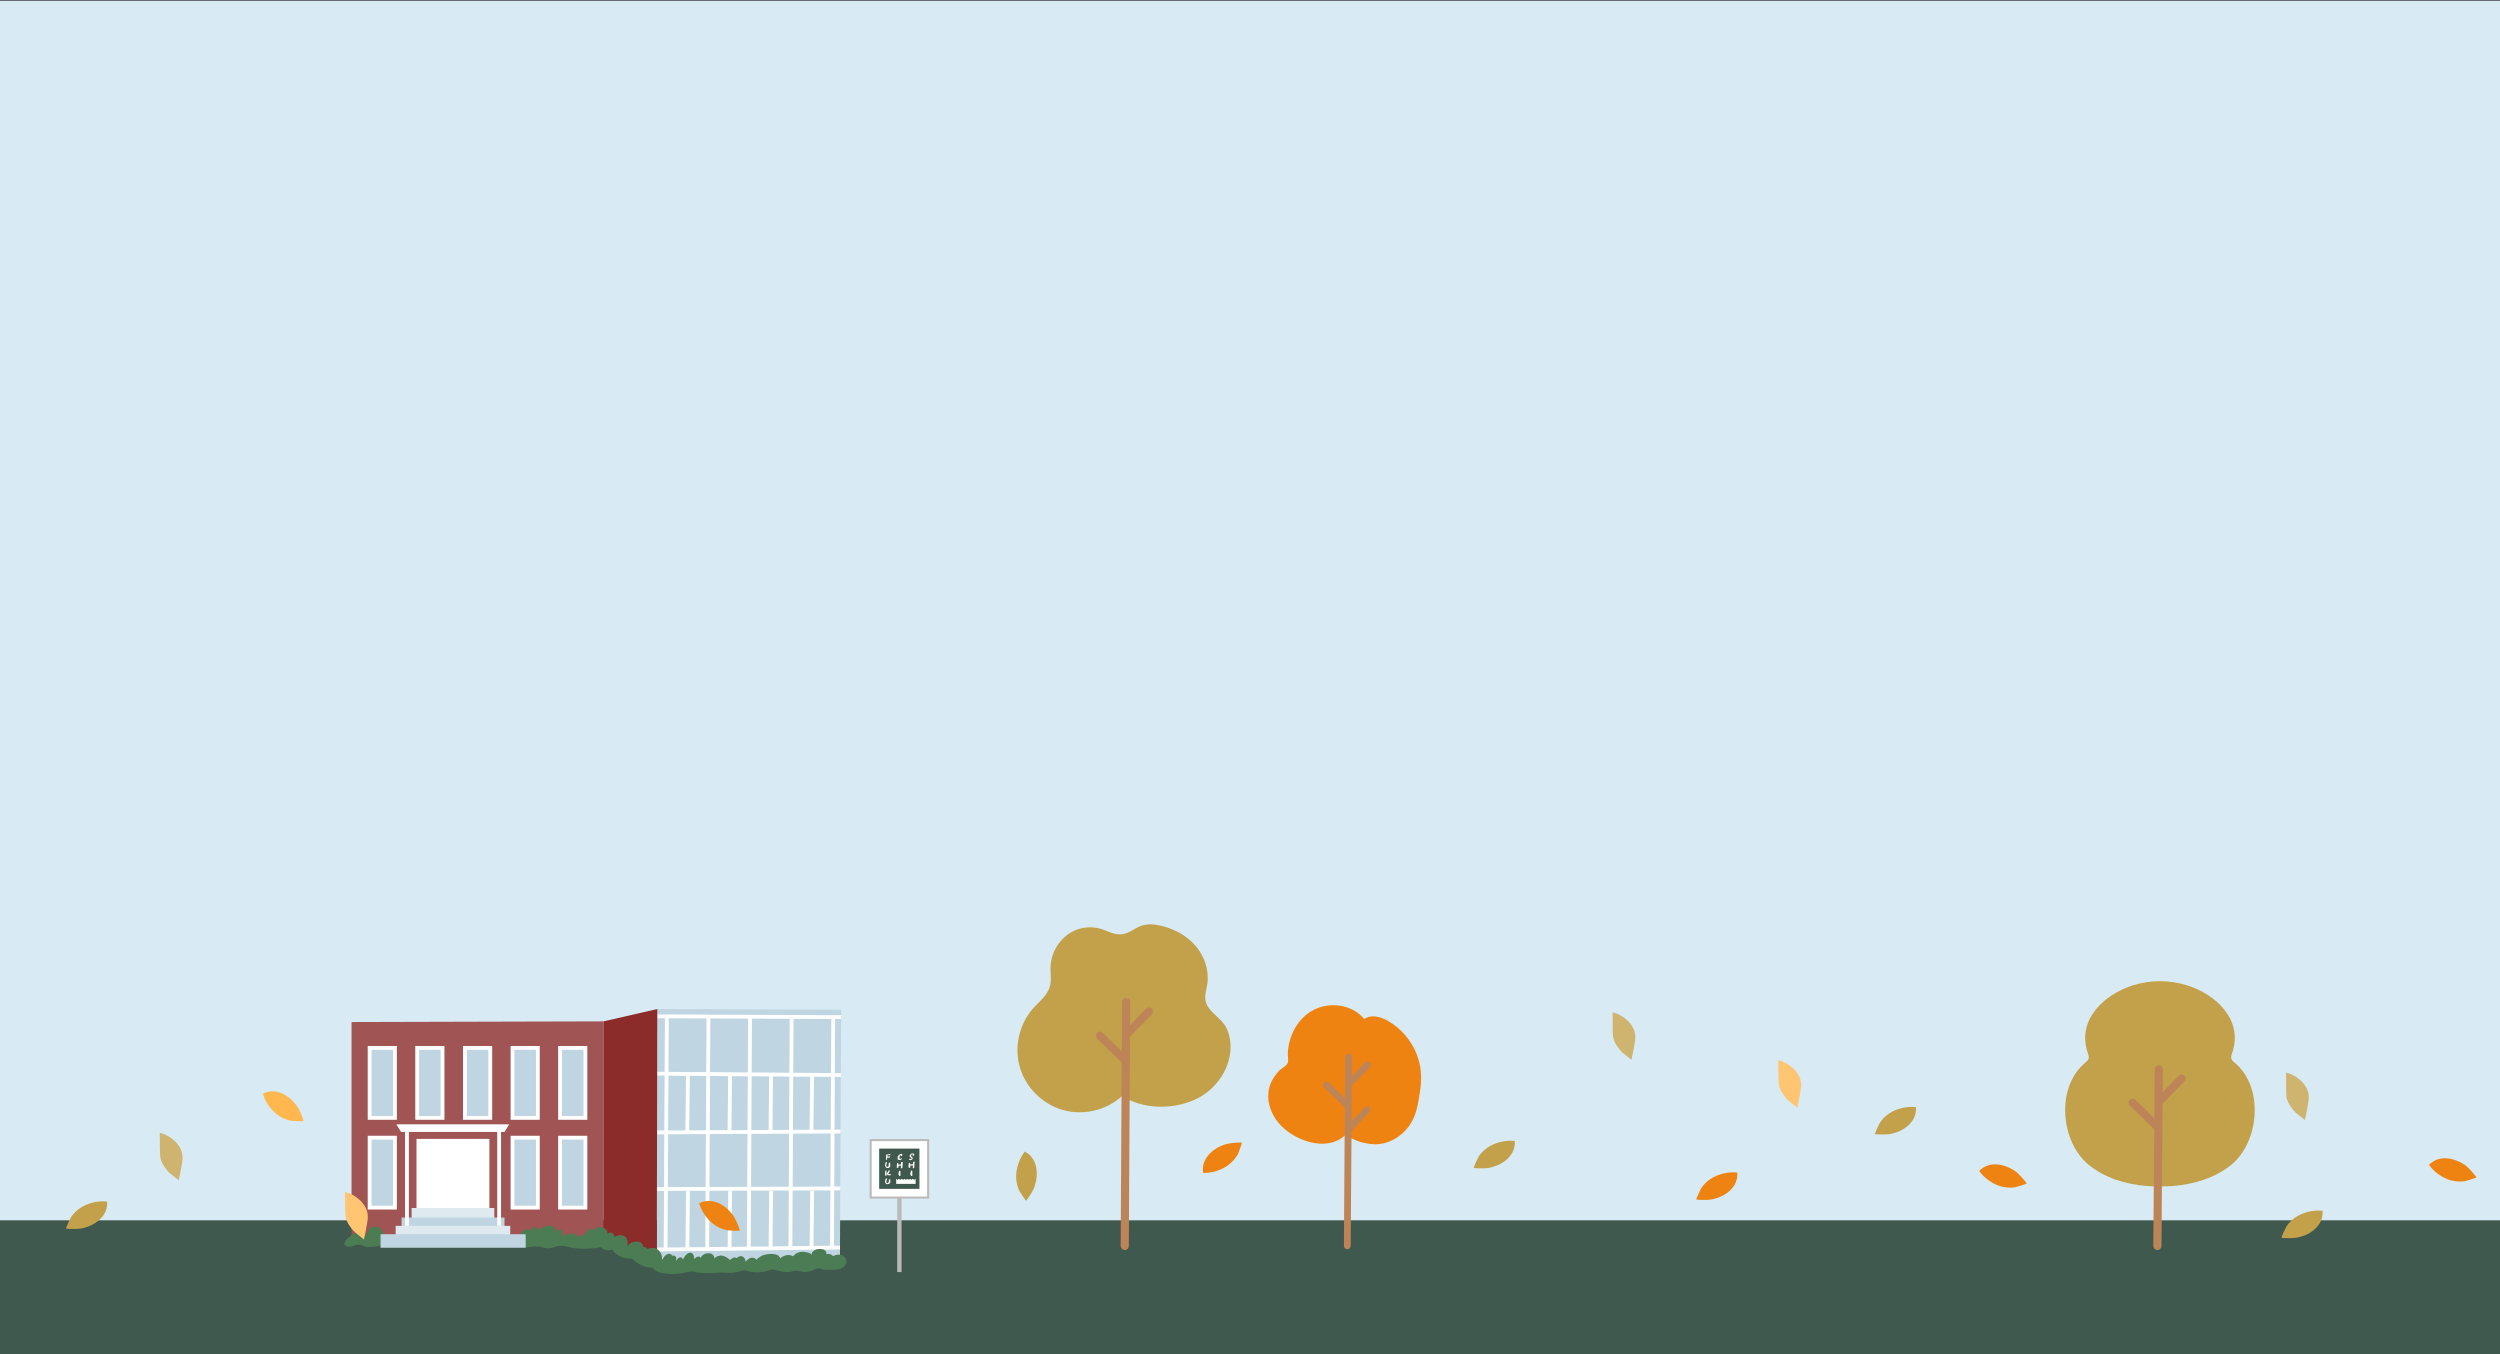 <?xml version="1.0" encoding="utf-8"?>
<!-- Generator: Adobe Illustrator 25.0.1, SVG Export Plug-In . SVG Version: 6.00 Build 0)  -->
<svg version="1.1" id="レイヤー_3" xmlns="http://www.w3.org/2000/svg" xmlns:xlink="http://www.w3.org/1999/xlink" x="0px"
	 y="0px" viewBox="0 0 1440 780" style="enable-background:new 0 0 1440 780;" xml:space="preserve">
<rect x="0" y="0" width="1440" height="780" fill="#333333" stroke="none"/>
<style type="text/css">
	.st0{fill:#D8EBF4;}
	.st1{fill:#40594E;}
	.st2{fill:#A05453;}
	.st3{fill:#BFD5E1;}
	.st4{clip-path:url(#SVGID_2_);}
	.st5{fill:#FFFFFF;}
	.st6{fill:#8B2B2A;}
	.st7{fill:#4C7C53;}
	.st8{fill:#DFEAF0;}
	.st9{fill:#BABABA;}
	.st10{fill:#C2A14A;}
	.st11{fill:#BD8557;}
	.st12{fill:#EF8311;}
	.st13{fill:#CEB46E;}
	.st14{fill:#FFC571;}
	.st15{fill:#FFB74E;}
</style>
<g>
	<rect y="0.4" class="st0" width="1440" height="780"/>
	<g>
		<rect y="702.9" class="st1" width="1440" height="77.1"/>
	</g>
	<g>
		<g>
			<polyline class="st2" points="347.6,715.4 202.5,715.8 202.5,588.7 347.6,588.3 			"/>
			<polyline class="st3" points="378.6,581.2 484.5,581.6 483.8,726.8 378.3,728.2 			"/>
			<g>
				<defs>
					<polyline id="SVGID_1_" points="378.6,581.2 484.5,581.6 483.8,726.8 378.3,728.2 					"/>
				</defs>
				<clipPath id="SVGID_2_">
					<use xlink:href="#SVGID_1_"  style="overflow:visible;"/>
				</clipPath>
				<g class="st4">
					<g>
						
							<rect x="430.7" y="563.1" transform="matrix(7.588514e-03 -1 1 7.588514e-03 -190.248 1045.947)" class="st5" width="2.2" height="111.5"/>
						
							<rect x="431.6" y="529" transform="matrix(4.405728e-03 -1 1 4.405728e-03 -154.84 1015.758)" class="st5" width="2.2" height="113.2"/>
						
							<rect x="376.1" y="650.9" transform="matrix(1 -4.839363e-03 4.839363e-03 1 -3.15 2.099)" class="st5" width="112.1" height="2.2"/>
						
							<rect x="376.5" y="683.6" transform="matrix(1 -3.079616e-03 3.079616e-03 1 -2.107 1.336)" class="st5" width="112.5" height="2.2"/>
						
							<rect x="375.8" y="718" transform="matrix(1 -1.099802e-02 1.099802e-02 1 -7.883 4.795)" class="st5" width="112.5" height="2.2"/>
					</g>
					
						<rect x="317.1" y="651.8" transform="matrix(5.279293e-03 -1 1 5.279293e-03 -271.18 1033.201)" class="st5" width="133.3" height="2.2"/>
					
						<rect x="341" y="651.8" transform="matrix(5.279293e-03 -1 1 5.279293e-03 -247.347 1057.16)" class="st5" width="133.3" height="2.2"/>
					
						<rect x="365" y="651.8" transform="matrix(5.279293e-03 -1 1 5.279293e-03 -223.513 1081.12)" class="st5" width="133.3" height="2.2"/>
					
						<rect x="389" y="651.8" transform="matrix(5.279293e-03 -1 1 5.279293e-03 -199.68 1105.079)" class="st5" width="133.3" height="2.2"/>
					
						<rect x="412.9" y="651.8" transform="matrix(5.279293e-03 -1 1 5.279293e-03 -175.847 1129.038)" class="st5" width="133.3" height="2.2"/>
					
						<rect x="379.8" y="634.4" transform="matrix(1.055814e-02 -1 1 1.055814e-02 -243.62 1024.886)" class="st5" width="32.6" height="2.2"/>
					
						<rect x="427.7" y="634.4" transform="matrix(1.055814e-02 -1 1 1.055814e-02 -196.207 1072.803)" class="st5" width="32.6" height="2.2"/>
					
						<rect x="404.1" y="634.4" transform="matrix(1.055814e-02 -1 1 1.055814e-02 -219.57 1049.191)" class="st5" width="32.6" height="2.2"/>
					
						<rect x="451.3" y="634.4" transform="matrix(1.055814e-02 -1 1 1.055814e-02 -172.844 1096.414)" class="st5" width="32.6" height="2.2"/>
					
						<rect x="379.8" y="701.1" transform="matrix(1.055814e-02 -1 1 1.055814e-02 -310.287 1090.852)" class="st5" width="32.6" height="2.2"/>
					
						<rect x="427.7" y="701.1" transform="matrix(1.055814e-02 -1 1 1.055814e-02 -262.874 1138.769)" class="st5" width="32.6" height="2.2"/>
					
						<rect x="404.1" y="701.1" transform="matrix(1.055814e-02 -1 1 1.055814e-02 -286.237 1115.158)" class="st5" width="32.6" height="2.2"/>
					
						<rect x="451.3" y="701.1" transform="matrix(1.055814e-02 -1 1 1.055814e-02 -239.511 1162.38)" class="st5" width="32.6" height="2.2"/>
				</g>
			</g>
			<polyline class="st6" points="347.6,588.3 378.6,581.2 378.3,728.2 347.6,715.4 			"/>
			<g>
				<rect x="212.9" y="603.6" class="st3" width="14.6" height="40.3"/>
				<path class="st5" d="M228.6,645h-16.8v-42.5h16.8V645z M214,642.8h12.4v-38.1H214V642.8z"/>
			</g>
			<g>
				<rect x="240.3" y="603.6" class="st3" width="14.6" height="40.3"/>
				<path class="st5" d="M256,645h-16.8v-42.5H256V645z M241.4,642.8h12.4v-38.1h-12.4V642.8z"/>
			</g>
			<g>
				<rect x="267.8" y="603.6" class="st3" width="14.6" height="40.3"/>
				<path class="st5" d="M283.5,645h-16.8v-42.5h16.8V645z M268.9,642.8h12.4v-38.1h-12.4V642.8z"/>
			</g>
			<g>
				<rect x="295.2" y="603.6" class="st3" width="14.6" height="40.3"/>
				<path class="st5" d="M310.9,645h-16.8v-42.5h16.8V645z M296.3,642.8h12.4v-38.1h-12.4V642.8z"/>
			</g>
			<g>
				<rect x="322.6" y="603.6" class="st3" width="14.6" height="40.3"/>
				<path class="st5" d="M338.3,645h-16.8v-42.5h16.8V645z M323.7,642.8h12.4v-38.1h-12.4V642.8z"/>
			</g>
			<g>
				<rect x="212.9" y="655.3" class="st3" width="14.6" height="40.3"/>
				<path class="st5" d="M228.6,696.7h-16.8v-42.5h16.8V696.7z M214,694.5h12.4v-38.1H214V694.5z"/>
			</g>
			<g>
				<rect x="295.2" y="655.3" class="st3" width="14.6" height="40.3"/>
				<path class="st5" d="M310.9,696.7h-16.8v-42.5h16.8V696.7z M296.3,694.5h12.4v-38.1h-12.4V694.5z"/>
			</g>
			<g>
				<rect x="322.6" y="655.3" class="st3" width="14.6" height="40.3"/>
				<path class="st5" d="M338.3,696.7h-16.8v-42.5h16.8V696.7z M323.7,694.5h12.4v-38.1h-12.4V694.5z"/>
			</g>
			<path class="st7" d="M198.4,716.5c-0.2-2.1,3.8-4.9,5-5.6c0.6-0.4,1.4-0.7,2.1-0.6c0.7,0.1,1.4,0.9,1.1,1.6
				c0.7-0.5,1.4-1,2.2-1.2c0.8-0.2,1.8,0.2,2.1,1c0.5-1.7,1.1-3.6,2.6-4.6c1.4-0.9,3.4-0.8,4.8,0.1c1.4,0.9,2.4,2.4,2.9,4.1
				c0.5,1.6,0.5,3.4,0.3,5c-1,0.1-2.1,1.1-3.2,1.4c-1.3,0.3-2.6,0.4-3.9,0.5c-1.2,0.1-2.4,0.2-3.6-0.1c-1.1-0.3-2.2-0.9-3.3-1.1
				c-2-0.3-4,0.8-6,1.1c-0.9,0.1-1.8,0-2.5-0.6C198.6,717.3,198.4,716.9,198.4,716.5z"/>
			<path class="st7" d="M381.2,723.4c-0.6-2.5-2.6-4.6-5.1-4.6c-0.7,0-1.4,0-2.1,0.2c-0.4,0.1-0.6,0.5-1,0.4
				c-0.3-0.1-2.2-2.2-2.7-0.9c0.3-0.8,0-1.7-0.6-2.3c-0.6-0.6-1.4-0.9-2.2-1c-2.3-0.4-4.9,0.6-6.1,2.7c0.2-1.8,0.3-3.8-0.9-5.2
				c-0.8-0.9-2.1-1.4-3.3-1.3s-2.4,0.5-3.4,1.2c0.2-0.9-0.3-2-1.1-2.4c-0.8-0.4-2-0.2-2.6,0.5c-0.3-1.4-0.9-3.1-2.3-3.4
				c-0.4-0.1-0.8-0.1-1.1,0c-0.3-0.2-0.6-0.4-0.9-0.5c-1.6-0.5-3.1,0.8-4.2,2.1c-0.1-0.8-1.2-1.3-2-1s-1.4,0.9-1.9,1.6
				c-0.7,1-1.3,2-1.8,3.1c0.2-0.5-0.1-1.1-0.7-1.2c-0.5-0.1-1.1,0.1-1.5,0.4c-0.4,0.3-0.8,0.7-1.2,1.1c0.4-0.9-0.4-2.1-1.4-2.3
				c-1-0.2-2,0.3-2.7,1.1c0-0.4-0.3-0.8-0.7-1c-0.4-0.2-0.8-0.2-1.3-0.1c-1.3,0.3-2.4,1.6-3.1,2.6c0.6-1.2,0.9-2.5,0.8-3.9
				c0-0.2,0-0.4-0.1-0.6c-0.2-0.3-0.6-0.5-0.9-0.5c-1.1-0.1-2.2,0.5-3.1,1.2c0.1-1.3-0.2-2.3-1.4-2.9c-0.9-0.4-2-0.5-3.1-0.4
				c-1,0.1-1.9,0.4-2.8,0.9c-0.5,0.3-2,1.1-2.1,1.8c0.2-1.1-1-2.1-2.2-1.9c-1.1,0.1-2,1-2.6,2c-1-1.5-3.4-1-4.7,0.2
				c-1.5,1.4-3.2,3.7-3.2,5.9c0,2.6,3,3.6,5.2,3.5c2-0.1,4-0.6,6-0.6c2.6,0.1,5.2,1.4,7.8,1.1c1.2-0.2,2.4-0.7,3.6-1
				c4.2-1.2,7.6,0.8,11.7,1.1c3.8,0.3,7.7,0.1,11.5-0.3c0.6-0.1,1.6-0.5,2.2-0.4c0.6,0.1,1.1,0.8,1.7,1.1c1.4,0.7,3,0.8,4.4,0.4
				c0.2-0.1,0.4-0.1,0.6-0.1c0.1,0.1,0.2,0.2,0.3,0.3c2.1,2.7,5.8,5,9.3,4.8c0.5,0,1.1-0.1,1.6,0.1c0.4,0.1,0.7,0.4,1,0.7
				c2.1,1.7,4.5,3.3,7.2,4c3.4,0.9,8.2,0.5,9.2-3.6C381.3,725.2,381.4,724.3,381.2,723.4z"/>
			<g>
				<rect x="239.9" y="656" class="st5" width="42" height="40.3"/>
				<rect x="237.1" y="695.8" class="st8" width="47.6" height="6.1"/>
				<rect x="231.3" y="701.3" class="st3" width="59.3" height="6.1"/>
				<rect x="227.9" y="706.1" class="st8" width="66" height="6.1"/>
				<rect x="219.2" y="710.9" class="st3" width="83.6" height="7.8"/>
				<g>
					<rect x="233.3" y="651.2" class="st5" width="2.2" height="54.8"/>
					<rect x="286.4" y="651.2" class="st5" width="2.2" height="54.8"/>
				</g>
				<polygon class="st5" points="290.6,652 231,652 228.3,647.6 293.3,647.6 				"/>
			</g>
			<path class="st7" d="M396.7,721.7c0,0,0.1,0,0.1,0c2.4-0.8,3.1,1.8,3,3.6c0.5-0.6,1.1-1.2,1.8-1.4c0.7-0.3,1.7-0.1,2,0.6
				c0.6-1.5,2.2-2.4,3.8-2.6c1-0.1,2.1,0,2.9,0.6c0.8,0.6,1.4,1.7,1.1,2.7c0.4-1.4,3.2-2.2,4.4-2c1.7,0.3,3.5,1.3,4.7,2.6
				c0.5-0.5,1.1-1,1.7-1.3c0.7-0.3,1.5-0.3,2,0.2c-0.1-0.1,1.5-0.9,1.6-1c0.6-0.2,1.3-0.3,1.8,0c1.1,0.5,2,2,1.9,3.1
				c0.8-1,1.7-1.9,3-2.3c1.2-0.3,2.7,0.1,3.2,1.3c-0.2-0.4,1.8-1.7,2.1-1.9c0.9-0.6,1.8-1,2.8-1.2c1.9-0.5,4.5-0.6,6.4-0.1
				c1.1,0.3,2.1,1.1,2.4,2.2c1-1,2.7-1.7,4.1-1.9c1.1-0.1,2.3,0.1,3.2,0.7c0,0,1.5-1.3,1.6-1.4c0.7-0.5,1.4-0.8,2.3-1
				c1.6-0.4,3.3-0.1,4.9,0.3c0.7,0.2,1.6,0.5,1.8,1.3c0.5-2.5,2.9-3.5,5.2-3.4c0.9,0,1.8,0.2,2.5,0.7c0.7,0.5,1.2,1.4,1,2.3
				c1.3-0.5,3,0,3.8,1.1c1.5-0.8,3.3-1.1,4.9-0.6c1.6,0.5,2.9,2.1,2.9,3.7c0,1.2-0.7,2.4-1.7,3.2c-2,1.6-4.3,1.5-6.7,1.6
				c-1.9,0.1-3.8,0.2-5.7-0.3c-0.7-0.2-1.3-0.5-2-0.5c-1.1,0-2.1,0.6-3.1,1c-1.7,0.8-3.6,1.1-5.5,1c-1.4-0.1-2.7-0.6-4.1-0.7
				c-1.4-0.1-2.7,0.6-4.1,0.8c-3.1,0.3-6.1-0.9-9.1-1.4c-0.3-0.1-0.6-0.1-0.9-0.1c-0.4,0-0.8,0.2-1.2,0.3c-4.3,1.7-9.2,1.8-13.6,0.4
				c-0.4-0.1-0.8-0.3-1.2-0.3c-0.4,0-0.8,0.1-1.2,0.3c-3.2,1.1-6.6,1.5-9.9,1.2c-3-0.3-6.1,0.3-9.1,0.2c-2.8,0-5.7-0.1-8.4-0.7
				c-0.5-0.1-1-0.3-1.6-0.3c-0.7,0-1.4,0.2-2,0.3c-4.7,1.2-9.6,1.6-14.4,0.8c-1.9-0.3-4-0.9-5.5-2.3c-1.7-1.7-1.2-4.2,0.8-5.5
				c1.3-0.8,3-0.9,4.3-0.2c0.4-1.4,1.6-2.6,3-3.1c0.5-0.2,1-0.2,1.5,0c0.5,0.2,0.9,0.7,0.8,1.2c0.5-0.7,1.7-0.4,2.2,0.3
				c0.5,0.7,0.4,1.6,0.3,2.5c0.5-0.8,1-1.7,1.9-2s2.1,0.4,1.9,1.3c0.5-1.1,1.1-2.1,2-2.9C395.7,722.3,396.1,721.9,396.7,721.7z"/>
		</g>
		<g>
			<rect x="516.8" y="683.7" class="st9" width="2.5" height="49"/>
			<g>
				<rect x="501.5" y="656.7" class="st5" width="33.1" height="33.1"/>
				<path class="st9" d="M535.2,690.4h-34.3v-34.3h34.3V690.4z M502.1,689.2H534v-31.9h-31.9V689.2z"/>
			</g>
			<path class="st1" d="M506.4,661.6v23.2h23.2v-23.2H506.4z M523.7,667.6l0.2-0.2l0.5,0.2c0,0,0.4,0,0.4,0c0,0,0.3-0.5,0.3-0.5
				l-1.1-0.7v-1l1-1l1.2,0l0.3,0.5l0.1,0.4l-0.3,0.5l-0.6-0.1l0.2-0.8l-1,0.2c0,0-0.2,0.9-0.2,0.9c0,0,0.9,0.6,0.9,0.6l0.1,0.9
				l-0.4,0.4l-0.8,0.4l-0.9-0.4V667.6z M523.5,669.8l0.7,0l0.1,0.9l1.6-0.1l0.1-1.4l0.9,0l-0.2,1.2l-0.1,2.4l-0.8,0.1l0-1.6
				l-1.5,0.1l0,1.2l-0.9,0l-0.1-0.8L523.5,669.8z M525.5,675.3v2h-0.8l-0.4-1.2l0.3-1.2l0.1-0.6h0.8L525.5,675.3z M517.2,665.9
				l1.4-1.3l1.1,0.1l-0.1,1.2l-0.6,0l-0.1-0.7l-0.7,0.9l-0.2,0.5l0.2,0.9l1.3-0.3l0,0.5l-1.3,0.5l-1.1-0.3l-0.1-1L517.2,665.9z
				 M516.7,669.9l0.7,0l0,0.9l1.5-0.1l0.2-1.4l0.9,0l-0.1,1.4l-0.1,1.3l-0.1,0.9l-0.9,0l0.2-1.2l0-0.3l-1.4,0.1l-0.2,1.2l-0.9-0.1
				L516.7,669.9z M518.7,677.3l-0.8,0l-0.4-1l0.1-0.8l0.2-1l0.7-0.2c0,0,0.1,0.5,0.1,0.4c0-0.1,0.1,1.1,0.1,1.1l-0.1,0.4
				L518.7,677.3z M512.7,664.7l0.3,0.6l-1.8,0.1l0,0.8l1.6-0.1l-0.2,0.7l-1.4,0l-0.2-0.2l0,0.7l-0.1,0.7l-0.5,0.1l-0.1-1.5l0.2-0.8
				l-0.4-0.6L512.7,664.7z M510.2,669.3l0.7,0.2l-0.5,2.1l0.4,0.4c0,0,0.7,0.1,0.7,0.1c0.1-0.2,0.3-0.5,0.3-0.5l0.2-1.9l0.7,0
				l0.1,2.3l-0.8,0.7l-1.3,0.1l-1-1.3L510.2,669.3z M510.6,674.3l0,2.9l-0.8,0l0.1-2.9L510.6,674.3z M512.7,681.3l-0.8,0.7l-1.3,0.1
				l-1-1.3l0.7-2.1l0.7,0.3l-0.4,1.2l-0.1,0.8l0.4,0.5h0.6l0.5-1l0-1.1l0.8-0.1V681.3z M512.8,677.1l-1.6-0.3l-0.6-0.7l0.3-0.4
				l1.2-1.7l0.5,0.4l-1,1.8l1.7,0.3L512.8,677.1z M527.2,681.9h-11v-2.8c0.5,0,0.3,0.4,0.8,0.4c0.4,0,0.4-0.4,0.8-0.4
				c0.4,0,0.4,0.4,0.8,0.4c0.4,0,0.4-0.4,0.8-0.4c0.4,0,0.4,0.4,0.8,0.4c0.4,0,0.4-0.4,0.8-0.4c0.4,0,0.4,0.4,0.8,0.4
				c0.4,0,0.4-0.4,0.8-0.4c0.4,0,0.4,0.4,0.8,0.4c0.4,0,0.4-0.4,0.8-0.4c0.4,0,0.4,0.4,0.8,0.4c0.4,0,0.3-0.4,0.8-0.4
				c0.4,0,0.4,0.4,0.8,0.4c0.4,0,0.4-0.4,0.8-0.4V681.9z"/>
		</g>
	</g>
	<g>
		<g>
			<g>
				<path class="st10" d="M646.4,631.2c-8.9,8.3-22.2,11.5-34,8.2s-21.5-12.8-24.9-24.5c-3.5-11.7-0.5-25,7.6-34.1
					c3.6-4,8.3-7.6,9.7-12.8c0.9-3.5,0.2-7.2,0.3-10.9c0.2-8.4,5.2-16.6,12.6-20.5c4.8-2.5,10.4-3.1,15.6-1.8
					c4.1,1,7.4,3.4,11.6,3.4c4.9,0,7.6-2.9,11.8-4.7c3.9-1.6,8.3-1.2,12.4-0.2c7.6,1.9,14.8,5.8,19.8,11.8c5,6,7.7,14.1,6.5,21.8
					c-0.5,3.2-1.6,6.4-1,9.6c1.1,5.7,7.4,8.8,10.8,13.6c2.1,2.9,3.1,6.6,3.5,10.2c1.3,13.9-8,27.8-20.9,33.3
					C675,639.2,657.9,639,646.4,631.2z"/>
				<path class="st11" d="M647.9,720C647.9,720,647.9,720,647.9,720c-1.3,0-2.4-1.1-2.4-2.4l0.8-140.4c0-1.3,1.1-2.3,2.4-2.3
					c0,0,0,0,0,0c1.3,0,2.4,1.1,2.3,2.4l-0.8,140.4C650.2,718.9,649.2,720,647.9,720z"/>
				<path class="st11" d="M647.5,612.5c-0.6,0-1.2-0.2-1.6-0.7l-14-13.6c-0.9-0.9-1-2.4,0-3.3c0.9-0.9,2.4-1,3.3,0l14,13.6
					c0.9,0.9,1,2.4,0,3.3C648.7,612.2,648.1,612.5,647.5,612.5z"/>
				<path class="st11" d="M649.1,598.1c-0.6,0-1.2-0.2-1.6-0.7c-0.9-0.9-1-2.4-0.1-3.3l12.7-13.1c0.9-0.9,2.4-1,3.3-0.1
					c0.9,0.9,1,2.4,0.1,3.3l-12.7,13.1C650.3,597.8,649.7,598.1,649.1,598.1z"/>
			</g>
		</g>
		<g>
			<g>
				<path class="st10" d="M1243.6,683.4c2.9,0,5.7-0.1,8.5-0.3c12.1-1.1,24.2-4.7,33.5-12.5c15.8-13.3,18.4-44.2,1.9-58.2
					c-1-0.8-2.1-1.7-2.3-2.9c-0.2-1,0.2-2,0.5-2.9c6.6-19-9.2-33.9-26.1-39.1c-9.9-3.1-20.9-3.1-30.9,0
					c-16.9,5.3-32.7,20.1-26.1,39.1c0.3,0.9,0.7,1.9,0.5,2.9c-0.2,1.2-1.4,2.1-2.3,2.9c-16.6,14-13.9,44.9,1.9,58.2
					c9.3,7.8,21.4,11.5,33.5,12.5c2.7,0.2,5.6,0.4,8.5,0.3"/>
				<path class="st11" d="M1242.7,720C1242.7,720,1242.6,720,1242.7,720c-1.3,0-2.4-1.1-2.4-2.4l0.8-101.7c0-1.3,1.1-2.3,2.4-2.3
					c0,0,0,0,0,0c1.3,0,2.4,1.1,2.3,2.4l-0.8,101.7C1245,718.9,1244,720,1242.7,720z"/>
				<path class="st11" d="M1242.3,651.1c-0.6,0-1.2-0.2-1.6-0.7l-14-13.6c-0.9-0.9-1-2.4,0-3.3c0.9-0.9,2.4-1,3.3,0l14,13.6
					c0.9,0.9,1,2.4,0,3.3C1243.5,650.9,1242.9,651.1,1242.3,651.1z"/>
				<path class="st11" d="M1243.9,636.7c-0.6,0-1.2-0.2-1.6-0.7c-0.9-0.9-1-2.4-0.1-3.3l12.7-13.1c0.9-0.9,2.4-1,3.3-0.1
					c0.9,0.9,1,2.4,0.1,3.3l-12.7,13.1C1245.1,636.5,1244.5,636.7,1243.9,636.7z"/>
			</g>
		</g>
		<g>
			<g>
				<path class="st12" d="M774.8,653.9c-11,10.2-30.4,2.8-38.6-7.4c-3.9-4.8-6.2-11-5.6-17.1c0.4-4.8,2.8-9,6-12.5
					c1.2-1.3,4.3-2.9,5-4.4c0.8-1.6,0-4.6,0.2-6.5c0.6-9.2,5.2-18.3,13.1-23.3c9.6-6.1,23.8-4.6,30.9,4.3c3.9-2.9,9.4-1.4,13.6,1
					c7.4,4.2,13.3,11,16.5,18.9c2.9,7.1,3.2,14.5,2,22c-1.1,7.1-2,13.7-6.3,19.7c-4,5.6-10.4,9.7-17.3,10.4
					c-3.5,0.4-7.2-0.3-10.6-1.2C782.9,657.7,774.7,654.1,774.8,653.9z"/>
				<path class="st11" d="M776.1,719.6C776.1,719.6,776.1,719.6,776.1,719.6c-1.1,0-2-0.9-2-2l0.7-108.7c0-1.1,0.9-2,2-2
					c0,0,0,0,0,0c1.1,0,2,0.9,2,2L778,717.6C778,718.7,777.1,719.6,776.1,719.6z"/>
				<path class="st11" d="M775.7,638.3c-0.5,0-1-0.2-1.4-0.6l-11.7-11.3c-0.8-0.8-0.8-2,0-2.8c0.8-0.8,2-0.8,2.8,0l11.7,11.3
					c0.8,0.8,0.8,2,0,2.8C776.8,638.1,776.2,638.3,775.7,638.3z"/>
				<path class="st11" d="M777.1,626.3c-0.5,0-1-0.2-1.4-0.6c-0.8-0.8-0.8-2,0-2.8l10.6-11c0.8-0.8,2-0.8,2.8,0s0.8,2,0,2.8
					l-10.6,11C778.1,626.1,777.6,626.3,777.1,626.3z"/>
				<path class="st11" d="M776.8,652.3c-0.5,0-1-0.2-1.4-0.6c-0.8-0.8-0.8-2,0-2.8l10.6-11c0.8-0.8,2-0.8,2.8,0c0.8,0.8,0.8,2,0,2.8
					l-10.6,11C777.8,652.1,777.3,652.3,776.8,652.3z"/>
			</g>
		</g>
		<path class="st10" d="M590.3,663.3c-3.2,4-5.2,9.9-5,15.1c0.1,2.5,0.7,5,1.7,7.3c0.2,0.5,3.9,6.2,4.1,5.9c1.9-2.6,4.1-5.7,5-8.8
			C598.3,675.9,597.5,667.1,590.3,663.3z"/>
		<path class="st13" d="M928.9,590.7c0,2.9,0.1,5.7,0.2,6.3c0.5,3.4,2.9,6.7,5.2,9.1c0.5,0.5,5.4,4.2,5.4,4.4
			c0.6-2.6,1.1-5.3,1.6-7.9c0.4-2.1,0.8-4.3,0.6-6.4c-0.6-6.4-7.1-11.8-13.1-13.1C928.9,583.1,928.9,587,928.9,590.7z"/>
		<path class="st12" d="M693,675.6c5.1,0.2,11.1-1.7,15.1-5c2-1.6,3.6-3.5,4.9-5.7c0.3-0.5,2.6-6.8,2.3-6.8c-3.2,0-7,0.2-10.1,1.2
			C698.3,661.7,691.7,667.6,693,675.6z"/>
		<path class="st10" d="M1103.6,637.7c-5.1-0.6-11.2,0.8-15.5,3.7c-2.1,1.4-3.9,3.2-5.3,5.3c-0.3,0.5-3.2,6.5-2.8,6.6
			c3.2,0.2,7,0.4,10.1-0.4C1097.2,651.2,1104.2,645.8,1103.6,637.7z"/>
		<path class="st12" d="M1140,674.5c3,4.2,8.1,7.8,13.1,9c2.4,0.6,5,0.7,7.5,0.4c0.6-0.1,7-2,6.8-2.3c-2-2.5-4.4-5.5-7-7.3
			C1154.2,670.3,1145.6,668.6,1140,674.5z"/>
		<path class="st13" d="M1316.8,625.4c0,2.9,0.1,5.7,0.2,6.3c0.5,3.4,2.9,6.7,5.2,9.1c0.5,0.5,5.4,4.2,5.4,4.4
			c0.6-2.6,1.1-5.3,1.6-7.9c0.4-2.1,0.8-4.3,0.6-6.4c-0.6-6.4-7.1-11.8-13.1-13.1C1316.8,617.8,1316.8,621.7,1316.8,625.4z"/>
		<path class="st10" d="M872.5,657.2c-5.1-0.6-11.2,0.8-15.5,3.7c-2.1,1.4-3.9,3.2-5.3,5.3c-0.3,0.5-3.2,6.5-2.8,6.6
			c3.2,0.2,7,0.4,10.1-0.4C866.1,670.6,873.1,665.3,872.5,657.2z"/>
		<path class="st14" d="M1024.4,618.3c0,2.9,0.1,5.7,0.2,6.3c0.5,3.4,2.9,6.7,5.2,9.1c0.5,0.5,5.4,4.2,5.4,4.4
			c0.6-2.6,1.1-5.3,1.6-7.9c0.4-2.1,0.8-4.3,0.6-6.4c-0.6-6.4-7.1-11.8-13.1-13.1C1024.3,610.6,1024.3,614.6,1024.4,618.3z"/>
		<path class="st12" d="M1000.7,675.4c-5.1-0.6-11.2,0.8-15.5,3.7c-2.1,1.4-3.9,3.2-5.3,5.3c-0.3,0.5-3.2,6.5-2.8,6.6
			c3.2,0.2,7,0.4,10.1-0.4C994.3,688.8,1001.3,683.5,1000.7,675.4z"/>
		<path class="st13" d="M92.1,660.1c0,2.9,0.1,5.7,0.2,6.3c0.5,3.4,2.9,6.7,5.2,9.1c0.5,0.5,5.4,4.2,5.4,4.4
			c0.6-2.6,1.1-5.3,1.6-7.9c0.4-2.1,0.8-4.3,0.6-6.4c-0.6-6.4-7.1-11.8-13.1-13.1C92,652.5,92.1,656.4,92.1,660.1z"/>
		<path class="st10" d="M1337.8,697.4c-5.1-0.6-11.2,0.8-15.5,3.7c-2.1,1.4-3.9,3.2-5.3,5.3c-0.3,0.5-3.2,6.5-2.8,6.6
			c3.2,0.2,7,0.4,10.1-0.4C1331.4,710.9,1338.4,705.6,1337.8,697.4z"/>
		<path class="st10" d="M61.7,692.1c-5.1-0.6-11.2,0.8-15.5,3.7c-2.1,1.4-3.9,3.2-5.3,5.3c-0.3,0.5-3.2,6.5-2.8,6.6
			c3.2,0.2,7,0.4,10.1-0.4C55.3,705.5,62.3,700.2,61.7,692.1z"/>
		<path class="st14" d="M198.8,694.2c0,2.9,0.1,5.7,0.2,6.3c0.5,3.4,2.9,6.7,5.2,9.1c0.5,0.5,5.4,4.2,5.4,4.4
			c0.6-2.6,1.1-5.3,1.6-7.9c0.4-2.1,0.8-4.3,0.6-6.4c-0.6-6.4-7.1-11.8-13.1-13.1C198.7,686.6,198.7,690.5,198.8,694.2z"/>
		<path class="st12" d="M1399.1,671c3,4.2,8.1,7.8,13.1,9c2.4,0.6,5,0.7,7.5,0.4c0.6-0.1,7-2,6.8-2.3c-2-2.5-4.4-5.5-7-7.3
			C1413.3,666.8,1404.7,665.1,1399.1,671z"/>
		<path class="st12" d="M402.7,693.1c1.4,4.9,5.1,10,9.4,12.8c2.1,1.4,4.5,2.3,7,2.8c0.6,0.1,7.3,0.4,7.1,0.1c-1-3-2.3-6.6-4.3-9.2
			C417.6,693.8,410,689.4,402.7,693.1z"/>
		<path class="st15" d="M151.4,630c1.4,4.9,5.1,10,9.4,12.8c2.1,1.4,4.5,2.3,7,2.8c0.6,0.1,7.3,0.4,7.1,0.1c-1-3-2.3-6.6-4.3-9.2
			C166.3,630.7,158.6,626.2,151.4,630z"/>
	</g>
</g>
</svg>
